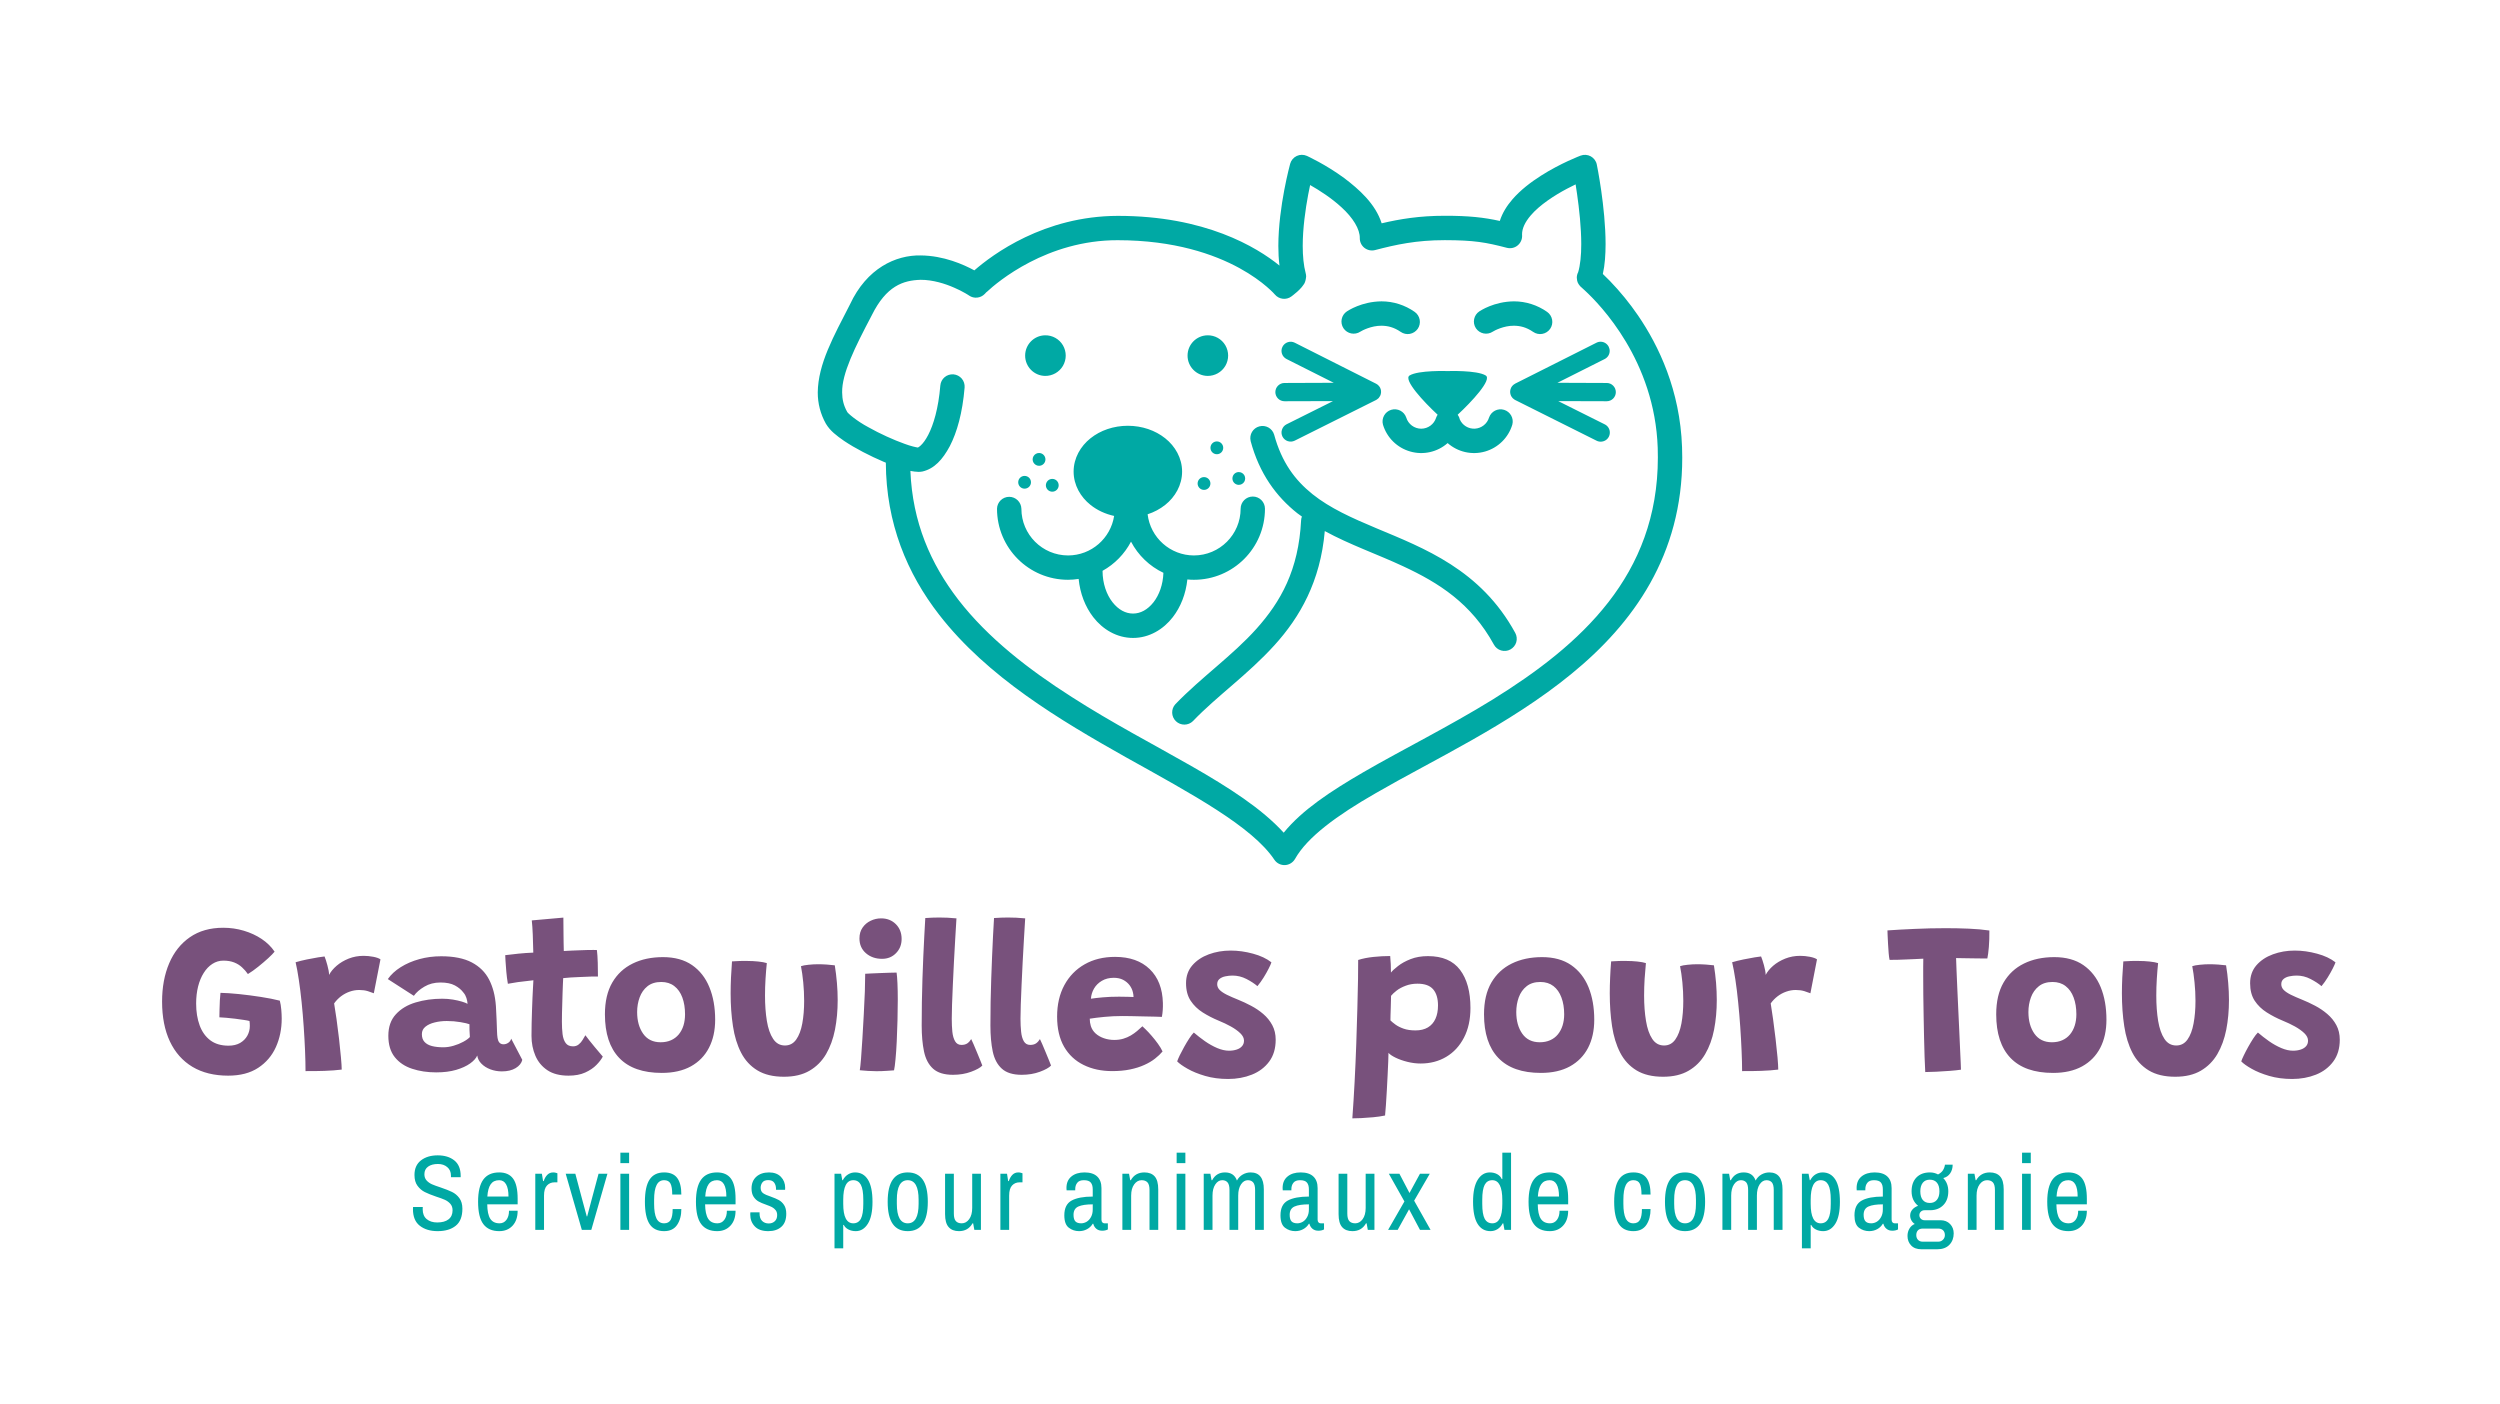 <svg viewBox="0 0 52.705 29.601" xmlns:xlink="http://www.w3.org/1999/xlink" version="1.1" xmlns="http://www.w3.org/2000/svg"><g transform="matrix(1,0,0,1,3.264,19.343)"><g><path fill-rule="nonzero" fill="#78517c" d="M 1.546 3.334 Q 1.105 3.334 0.793 3.148 Q 0.482 2.961 0.317 2.611 Q 0.153 2.261 0.153 1.773 Q 0.153 1.316 0.303 0.965 Q 0.452 0.614 0.74 0.415 Q 1.028 0.216 1.442 0.216 Q 1.667 0.216 1.875 0.278 Q 2.084 0.34 2.252 0.452 Q 2.421 0.565 2.525 0.72 Q 2.486 0.769 2.391 0.857 Q 2.295 0.945 2.18 1.037 Q 2.066 1.129 1.962 1.192 Q 1.91 1.116 1.839 1.051 Q 1.769 0.985 1.672 0.947 Q 1.575 0.909 1.445 0.909 Q 1.319 0.909 1.213 0.978 Q 1.107 1.046 1.031 1.168 Q 0.954 1.289 0.912 1.455 Q 0.871 1.62 0.871 1.813 Q 0.871 2.072 0.945 2.274 Q 1.019 2.475 1.17 2.589 Q 1.321 2.702 1.553 2.702 Q 1.697 2.702 1.797 2.645 Q 1.897 2.587 1.95 2.492 Q 2.003 2.396 2.003 2.286 Q 2.003 2.254 2.001 2.23 Q 2 2.205 1.996 2.182 Q 1.958 2.171 1.877 2.159 Q 1.796 2.146 1.698 2.134 Q 1.6 2.122 1.51 2.114 Q 1.42 2.106 1.361 2.104 Q 1.361 2.041 1.364 1.943 Q 1.366 1.845 1.371 1.747 Q 1.377 1.649 1.384 1.588 Q 1.544 1.591 1.773 1.614 Q 2.003 1.638 2.235 1.674 Q 2.468 1.71 2.635 1.753 Q 2.657 1.836 2.666 1.941 Q 2.675 2.045 2.675 2.131 Q 2.675 2.457 2.553 2.73 Q 2.43 3.004 2.179 3.169 Q 1.928 3.334 1.546 3.334 M 3.674 1.21 Q 3.726 1.109 3.833 1.017 Q 3.94 0.925 4.087 0.866 Q 4.235 0.808 4.401 0.808 Q 4.502 0.808 4.606 0.828 Q 4.709 0.848 4.757 0.882 L 4.617 1.597 Q 4.568 1.577 4.489 1.552 Q 4.41 1.528 4.309 1.528 Q 4.205 1.528 4.107 1.563 Q 4.01 1.597 3.926 1.66 Q 3.843 1.723 3.78 1.811 Q 3.803 1.942 3.831 2.144 Q 3.859 2.347 3.884 2.56 Q 3.908 2.774 3.924 2.95 Q 3.94 3.125 3.94 3.206 Q 3.782 3.226 3.575 3.233 Q 3.368 3.24 3.177 3.238 Q 3.177 3.049 3.167 2.808 Q 3.157 2.567 3.139 2.305 Q 3.121 2.043 3.095 1.788 Q 3.069 1.532 3.036 1.314 Q 3.004 1.096 2.968 0.943 Q 3.076 0.911 3.206 0.884 Q 3.337 0.857 3.443 0.84 Q 3.548 0.823 3.578 0.821 Q 3.605 0.884 3.638 1.007 Q 3.672 1.129 3.674 1.21 M 5.931 3.265 Q 5.654 3.265 5.425 3.189 Q 5.195 3.114 5.059 2.944 Q 4.923 2.774 4.923 2.493 Q 4.923 2.212 5.082 2.04 Q 5.24 1.867 5.5 1.79 Q 5.76 1.712 6.059 1.712 Q 6.176 1.712 6.284 1.73 Q 6.392 1.748 6.474 1.773 Q 6.557 1.798 6.593 1.82 Q 6.59 1.762 6.569 1.696 Q 6.548 1.631 6.509 1.586 Q 6.442 1.494 6.326 1.432 Q 6.21 1.37 6.021 1.37 Q 5.83 1.37 5.684 1.457 Q 5.537 1.543 5.461 1.651 L 4.912 1.298 Q 5.013 1.154 5.185 1.046 Q 5.357 0.938 5.577 0.877 Q 5.796 0.817 6.037 0.817 Q 6.435 0.817 6.683 0.947 Q 6.93 1.078 7.049 1.312 Q 7.106 1.424 7.142 1.559 Q 7.178 1.694 7.191 1.87 Q 7.2 2.02 7.205 2.151 Q 7.209 2.281 7.214 2.398 Q 7.218 2.569 7.252 2.621 Q 7.286 2.673 7.349 2.673 Q 7.407 2.673 7.453 2.64 Q 7.499 2.608 7.513 2.554 L 7.747 3.001 Q 7.722 3.105 7.607 3.175 Q 7.493 3.244 7.317 3.244 Q 7.189 3.244 7.074 3.201 Q 6.959 3.157 6.885 3.081 Q 6.811 3.006 6.797 2.909 Q 6.761 2.995 6.647 3.077 Q 6.532 3.159 6.352 3.212 Q 6.172 3.265 5.931 3.265 M 6.082 2.736 Q 6.188 2.736 6.299 2.703 Q 6.41 2.671 6.501 2.621 Q 6.593 2.572 6.642 2.52 Q 6.638 2.45 6.634 2.376 Q 6.631 2.302 6.633 2.25 Q 6.584 2.23 6.445 2.206 Q 6.307 2.182 6.156 2.182 Q 6.019 2.182 5.9 2.212 Q 5.78 2.241 5.705 2.302 Q 5.63 2.362 5.63 2.459 Q 5.63 2.563 5.686 2.623 Q 5.742 2.684 5.843 2.71 Q 5.945 2.736 6.082 2.736 M 9.444 2.932 Q 9.401 3.015 9.31 3.108 Q 9.219 3.202 9.073 3.268 Q 8.928 3.334 8.721 3.334 Q 8.449 3.334 8.277 3.22 Q 8.105 3.105 8.023 2.914 Q 7.941 2.722 7.941 2.495 Q 7.941 2.371 7.944 2.231 Q 7.947 2.09 7.952 1.952 Q 7.956 1.813 7.962 1.689 Q 7.968 1.564 7.973 1.469 Q 7.979 1.375 7.981 1.323 Q 7.803 1.341 7.653 1.362 Q 7.502 1.384 7.443 1.397 Q 7.421 1.271 7.41 1.141 Q 7.398 1.01 7.393 0.913 Q 7.387 0.817 7.387 0.794 Q 7.518 0.776 7.666 0.762 Q 7.815 0.747 7.979 0.74 Q 7.977 0.686 7.974 0.571 Q 7.972 0.457 7.968 0.364 Q 7.965 0.281 7.959 0.197 Q 7.952 0.112 7.947 0.061 L 8.613 0.002 Q 8.613 0.029 8.614 0.128 Q 8.616 0.227 8.616 0.367 Q 8.616 0.436 8.618 0.528 Q 8.62 0.619 8.622 0.706 Q 8.697 0.702 8.796 0.697 Q 8.895 0.693 8.953 0.691 Q 9.048 0.686 9.124 0.685 Q 9.201 0.684 9.251 0.684 Q 9.302 0.684 9.32 0.686 Q 9.333 0.792 9.338 0.955 Q 9.342 1.118 9.342 1.244 Q 9.32 1.242 9.196 1.245 Q 9.072 1.249 8.953 1.255 Q 8.87 1.258 8.769 1.264 Q 8.667 1.271 8.609 1.278 Q 8.607 1.325 8.603 1.407 Q 8.6 1.489 8.596 1.592 Q 8.593 1.694 8.59 1.803 Q 8.586 1.912 8.584 2.014 Q 8.582 2.115 8.582 2.194 Q 8.582 2.342 8.596 2.46 Q 8.611 2.578 8.662 2.647 Q 8.712 2.716 8.818 2.716 Q 8.888 2.716 8.937 2.675 Q 8.987 2.635 9.019 2.58 Q 9.052 2.524 9.077 2.482 Q 9.106 2.522 9.159 2.589 Q 9.212 2.655 9.271 2.727 Q 9.331 2.799 9.379 2.855 Q 9.428 2.911 9.444 2.932 M 10.688 3.276 Q 10.092 3.276 9.79 2.96 Q 9.489 2.644 9.489 2.041 Q 9.489 1.638 9.644 1.371 Q 9.799 1.105 10.075 0.97 Q 10.35 0.835 10.713 0.835 Q 11.082 0.835 11.326 1.003 Q 11.57 1.172 11.691 1.469 Q 11.813 1.766 11.813 2.155 Q 11.813 2.495 11.682 2.747 Q 11.552 2.999 11.301 3.138 Q 11.05 3.276 10.688 3.276 M 10.663 2.63 Q 10.787 2.63 10.883 2.587 Q 10.978 2.545 11.045 2.465 Q 11.111 2.385 11.145 2.277 Q 11.178 2.169 11.178 2.041 Q 11.178 1.84 11.121 1.686 Q 11.064 1.532 10.952 1.446 Q 10.841 1.359 10.677 1.359 Q 10.499 1.359 10.386 1.449 Q 10.274 1.539 10.221 1.684 Q 10.168 1.829 10.168 1.993 Q 10.168 2.27 10.295 2.45 Q 10.422 2.63 10.663 2.63 M 13.622 1.026 Q 13.678 1.006 13.783 0.996 Q 13.887 0.985 13.986 0.985 Q 14.07 0.985 14.171 0.992 Q 14.272 0.999 14.335 1.008 Q 14.364 1.19 14.38 1.376 Q 14.396 1.561 14.396 1.741 Q 14.396 2.072 14.339 2.365 Q 14.281 2.657 14.151 2.88 Q 14.02 3.103 13.802 3.23 Q 13.584 3.357 13.264 3.357 Q 12.924 3.357 12.704 3.223 Q 12.483 3.089 12.36 2.85 Q 12.236 2.61 12.188 2.289 Q 12.139 1.969 12.139 1.597 Q 12.139 1.433 12.147 1.263 Q 12.155 1.093 12.168 0.925 Q 12.227 0.92 12.323 0.917 Q 12.418 0.913 12.497 0.916 Q 12.609 0.916 12.723 0.928 Q 12.837 0.94 12.902 0.961 Q 12.886 1.114 12.875 1.29 Q 12.864 1.467 12.864 1.645 Q 12.864 1.942 12.903 2.18 Q 12.942 2.419 13.035 2.558 Q 13.127 2.698 13.284 2.698 Q 13.433 2.698 13.522 2.572 Q 13.611 2.446 13.65 2.233 Q 13.689 2.02 13.689 1.757 Q 13.689 1.559 13.67 1.367 Q 13.651 1.174 13.622 1.026 M 15.584 3.222 Q 15.546 3.224 15.439 3.232 Q 15.332 3.24 15.213 3.24 Q 15.125 3.24 15.036 3.234 Q 14.947 3.229 14.862 3.22 Q 14.873 3.161 14.888 2.98 Q 14.902 2.799 14.917 2.554 Q 14.931 2.308 14.946 2.046 Q 14.961 1.784 14.969 1.555 Q 14.976 1.325 14.976 1.186 Q 15.021 1.183 15.109 1.179 Q 15.197 1.174 15.298 1.171 Q 15.399 1.168 15.492 1.164 Q 15.584 1.161 15.638 1.161 Q 15.649 1.231 15.656 1.386 Q 15.663 1.541 15.663 1.732 Q 15.663 1.937 15.657 2.167 Q 15.651 2.396 15.641 2.611 Q 15.631 2.826 15.615 2.989 Q 15.6 3.152 15.584 3.222 M 15.332 0.871 Q 15.129 0.871 14.992 0.753 Q 14.855 0.634 14.855 0.441 Q 14.855 0.308 14.92 0.214 Q 14.985 0.119 15.09 0.069 Q 15.195 0.018 15.312 0.018 Q 15.498 0.018 15.621 0.139 Q 15.744 0.261 15.744 0.452 Q 15.744 0.63 15.627 0.75 Q 15.51 0.871 15.332 0.871 M 17.445 3.121 Q 17.382 3.188 17.209 3.252 Q 17.037 3.316 16.826 3.316 Q 16.551 3.316 16.408 3.188 Q 16.266 3.06 16.216 2.825 Q 16.167 2.59 16.167 2.277 Q 16.167 2.032 16.171 1.784 Q 16.176 1.537 16.183 1.294 Q 16.191 1.051 16.201 0.822 Q 16.212 0.594 16.222 0.388 Q 16.232 0.182 16.243 0.011 Q 16.403 -8.881784197001252e-16 16.538 -8.881784197001252e-16 Q 16.626 -8.881784197001252e-16 16.711 0.004 Q 16.797 0.009 16.9 0.018 Q 16.889 0.214 16.874 0.451 Q 16.86 0.688 16.847 0.936 Q 16.835 1.183 16.824 1.415 Q 16.812 1.647 16.807 1.835 Q 16.801 2.023 16.801 2.135 Q 16.801 2.281 16.813 2.406 Q 16.826 2.531 16.871 2.609 Q 16.916 2.686 17.006 2.686 Q 17.082 2.686 17.131 2.652 Q 17.179 2.617 17.211 2.563 Q 17.226 2.59 17.26 2.67 Q 17.294 2.749 17.334 2.846 Q 17.375 2.943 17.406 3.021 Q 17.438 3.098 17.445 3.121 M 18.894 3.121 Q 18.831 3.188 18.659 3.252 Q 18.486 3.316 18.275 3.316 Q 18 3.316 17.858 3.188 Q 17.715 3.06 17.665 2.825 Q 17.616 2.59 17.616 2.277 Q 17.616 2.032 17.62 1.784 Q 17.625 1.537 17.633 1.294 Q 17.64 1.051 17.651 0.822 Q 17.661 0.594 17.671 0.388 Q 17.681 0.182 17.692 0.011 Q 17.852 -8.881784197001252e-16 17.987 -8.881784197001252e-16 Q 18.075 -8.881784197001252e-16 18.16 0.004 Q 18.246 0.009 18.349 0.018 Q 18.338 0.214 18.323 0.451 Q 18.309 0.688 18.296 0.936 Q 18.284 1.183 18.273 1.415 Q 18.261 1.647 18.256 1.835 Q 18.25 2.023 18.25 2.135 Q 18.25 2.281 18.263 2.406 Q 18.275 2.531 18.32 2.609 Q 18.365 2.686 18.455 2.686 Q 18.531 2.686 18.58 2.652 Q 18.628 2.617 18.66 2.563 Q 18.675 2.59 18.709 2.67 Q 18.743 2.749 18.783 2.846 Q 18.824 2.943 18.855 3.021 Q 18.887 3.098 18.894 3.121 M 21.245 2.824 Q 21.182 2.9 21.087 2.974 Q 20.993 3.049 20.861 3.108 Q 20.73 3.168 20.561 3.203 Q 20.392 3.238 20.183 3.238 Q 19.843 3.238 19.58 3.108 Q 19.317 2.979 19.169 2.724 Q 19.022 2.468 19.022 2.088 Q 19.022 1.708 19.175 1.425 Q 19.328 1.143 19.602 0.987 Q 19.877 0.83 20.244 0.83 Q 20.707 0.83 20.974 1.088 Q 21.24 1.345 21.252 1.8 Q 21.254 1.883 21.249 1.951 Q 21.245 2.018 21.231 2.095 Q 21.198 2.092 21.087 2.09 Q 20.977 2.088 20.839 2.085 Q 20.7 2.081 20.578 2.079 Q 20.455 2.077 20.397 2.077 Q 20.201 2.077 20.018 2.095 Q 19.834 2.113 19.71 2.133 Q 19.71 2.173 19.716 2.213 Q 19.722 2.252 19.733 2.288 Q 19.762 2.38 19.835 2.446 Q 19.908 2.511 20.011 2.546 Q 20.113 2.581 20.228 2.581 Q 20.331 2.581 20.418 2.555 Q 20.505 2.529 20.577 2.486 Q 20.649 2.443 20.708 2.393 Q 20.768 2.342 20.82 2.293 Q 20.833 2.304 20.889 2.359 Q 20.946 2.414 21.015 2.494 Q 21.085 2.574 21.148 2.662 Q 21.211 2.749 21.245 2.824 M 19.735 1.712 Q 19.836 1.696 19.985 1.683 Q 20.133 1.669 20.329 1.669 Q 20.435 1.669 20.517 1.672 Q 20.599 1.674 20.633 1.676 Q 20.633 1.629 20.619 1.573 Q 20.601 1.496 20.549 1.426 Q 20.496 1.357 20.414 1.314 Q 20.331 1.271 20.217 1.271 Q 20.073 1.271 19.966 1.334 Q 19.859 1.397 19.8 1.498 Q 19.742 1.6 19.735 1.712 M 22.627 3.404 Q 22.363 3.404 22.144 3.34 Q 21.925 3.276 21.773 3.189 Q 21.621 3.103 21.553 3.033 Q 21.567 2.99 21.606 2.908 Q 21.646 2.826 21.7 2.729 Q 21.754 2.632 21.808 2.549 Q 21.862 2.466 21.904 2.425 Q 22.012 2.518 22.138 2.607 Q 22.264 2.695 22.397 2.752 Q 22.53 2.808 22.645 2.808 Q 22.735 2.808 22.807 2.784 Q 22.879 2.761 22.92 2.713 Q 22.962 2.666 22.962 2.596 Q 22.962 2.515 22.884 2.44 Q 22.807 2.365 22.685 2.297 Q 22.564 2.23 22.431 2.176 Q 22.249 2.101 22.091 2.001 Q 21.934 1.901 21.837 1.754 Q 21.74 1.606 21.74 1.386 Q 21.74 1.161 21.873 1.008 Q 22.006 0.855 22.22 0.776 Q 22.435 0.697 22.681 0.697 Q 22.912 0.697 23.151 0.762 Q 23.389 0.826 23.54 0.945 Q 23.527 0.988 23.483 1.075 Q 23.439 1.163 23.377 1.263 Q 23.315 1.363 23.245 1.447 Q 23.153 1.368 23.014 1.296 Q 22.874 1.224 22.721 1.224 Q 22.645 1.224 22.569 1.24 Q 22.494 1.255 22.445 1.296 Q 22.397 1.336 22.397 1.406 Q 22.397 1.474 22.449 1.527 Q 22.501 1.579 22.601 1.629 Q 22.701 1.678 22.836 1.732 Q 22.971 1.786 23.11 1.86 Q 23.25 1.933 23.368 2.034 Q 23.486 2.135 23.558 2.269 Q 23.63 2.403 23.63 2.576 Q 23.63 2.853 23.493 3.037 Q 23.356 3.222 23.127 3.313 Q 22.899 3.404 22.627 3.404 M 25.246 4.234 Q 25.273 3.868 25.294 3.463 Q 25.315 3.058 25.329 2.659 Q 25.342 2.261 25.352 1.91 Q 25.363 1.559 25.366 1.295 Q 25.369 1.03 25.369 0.895 Q 25.509 0.85 25.691 0.831 Q 25.873 0.812 26.044 0.812 Q 26.051 0.884 26.056 0.982 Q 26.06 1.08 26.06 1.161 Q 26.103 1.105 26.209 1.023 Q 26.314 0.94 26.474 0.877 Q 26.634 0.814 26.841 0.814 Q 27.298 0.814 27.517 1.104 Q 27.736 1.393 27.736 1.908 Q 27.736 2.27 27.599 2.533 Q 27.462 2.797 27.226 2.937 Q 26.989 3.078 26.686 3.078 Q 26.548 3.078 26.408 3.043 Q 26.267 3.008 26.158 2.955 Q 26.049 2.902 26.008 2.853 Q 26.008 2.907 26.003 3.033 Q 25.997 3.159 25.99 3.32 Q 25.984 3.481 25.973 3.647 Q 25.963 3.814 25.954 3.954 Q 25.945 4.095 25.936 4.174 Q 25.817 4.199 25.683 4.211 Q 25.549 4.223 25.432 4.229 Q 25.315 4.234 25.246 4.234 M 26.578 2.38 Q 26.733 2.38 26.839 2.317 Q 26.944 2.254 26.998 2.136 Q 27.052 2.018 27.052 1.854 Q 27.052 1.633 26.95 1.514 Q 26.848 1.395 26.62 1.395 Q 26.483 1.395 26.371 1.438 Q 26.258 1.48 26.18 1.54 Q 26.103 1.6 26.062 1.651 Q 26.062 1.683 26.06 1.752 Q 26.058 1.82 26.056 1.902 Q 26.053 1.984 26.051 2.056 Q 26.049 2.128 26.049 2.169 Q 26.087 2.207 26.155 2.257 Q 26.222 2.306 26.326 2.343 Q 26.429 2.38 26.578 2.38 M 29.221 3.276 Q 28.625 3.276 28.324 2.96 Q 28.022 2.644 28.022 2.041 Q 28.022 1.638 28.177 1.371 Q 28.333 1.105 28.608 0.97 Q 28.884 0.835 29.246 0.835 Q 29.615 0.835 29.859 1.003 Q 30.103 1.172 30.225 1.469 Q 30.346 1.766 30.346 2.155 Q 30.346 2.495 30.216 2.747 Q 30.085 2.999 29.834 3.138 Q 29.584 3.276 29.221 3.276 M 29.197 2.63 Q 29.32 2.63 29.416 2.587 Q 29.512 2.545 29.578 2.465 Q 29.644 2.385 29.678 2.277 Q 29.712 2.169 29.712 2.041 Q 29.712 1.84 29.654 1.686 Q 29.597 1.532 29.486 1.446 Q 29.374 1.359 29.21 1.359 Q 29.032 1.359 28.92 1.449 Q 28.807 1.539 28.754 1.684 Q 28.702 1.829 28.702 1.993 Q 28.702 2.27 28.829 2.45 Q 28.956 2.63 29.197 2.63 M 32.155 1.026 Q 32.212 1.006 32.316 0.996 Q 32.421 0.985 32.52 0.985 Q 32.603 0.985 32.704 0.992 Q 32.806 0.999 32.869 1.008 Q 32.898 1.19 32.914 1.376 Q 32.929 1.561 32.929 1.741 Q 32.929 2.072 32.872 2.365 Q 32.815 2.657 32.684 2.88 Q 32.554 3.103 32.335 3.23 Q 32.117 3.357 31.798 3.357 Q 31.458 3.357 31.237 3.223 Q 31.017 3.089 30.893 2.85 Q 30.769 2.61 30.721 2.289 Q 30.673 1.969 30.673 1.597 Q 30.673 1.433 30.681 1.263 Q 30.688 1.093 30.702 0.925 Q 30.76 0.92 30.856 0.917 Q 30.952 0.913 31.03 0.916 Q 31.143 0.916 31.257 0.928 Q 31.37 0.94 31.435 0.961 Q 31.42 1.114 31.408 1.29 Q 31.397 1.467 31.397 1.645 Q 31.397 1.942 31.437 2.18 Q 31.476 2.419 31.568 2.558 Q 31.66 2.698 31.818 2.698 Q 31.966 2.698 32.055 2.572 Q 32.144 2.446 32.184 2.233 Q 32.223 2.02 32.223 1.757 Q 32.223 1.559 32.204 1.367 Q 32.185 1.174 32.155 1.026 M 33.96 1.21 Q 34.012 1.109 34.118 1.017 Q 34.225 0.925 34.373 0.866 Q 34.52 0.808 34.687 0.808 Q 34.788 0.808 34.891 0.828 Q 34.995 0.848 35.042 0.882 L 34.903 1.597 Q 34.853 1.577 34.774 1.552 Q 34.696 1.528 34.594 1.528 Q 34.491 1.528 34.393 1.563 Q 34.295 1.597 34.212 1.66 Q 34.129 1.723 34.066 1.811 Q 34.088 1.942 34.116 2.144 Q 34.144 2.347 34.169 2.56 Q 34.194 2.774 34.21 2.95 Q 34.225 3.125 34.225 3.206 Q 34.068 3.226 33.861 3.233 Q 33.654 3.24 33.463 3.238 Q 33.463 3.049 33.452 2.808 Q 33.442 2.567 33.424 2.305 Q 33.406 2.043 33.38 1.788 Q 33.355 1.532 33.322 1.314 Q 33.289 1.096 33.253 0.943 Q 33.361 0.911 33.492 0.884 Q 33.622 0.857 33.728 0.84 Q 33.834 0.823 33.863 0.821 Q 33.89 0.884 33.924 1.007 Q 33.958 1.129 33.96 1.21 M 36.572 0.893 Q 36.561 0.844 36.553 0.753 Q 36.545 0.661 36.54 0.561 Q 36.534 0.461 36.531 0.381 Q 36.527 0.301 36.527 0.272 Q 36.779 0.254 37.102 0.24 Q 37.425 0.225 37.756 0.225 Q 38.005 0.225 38.243 0.235 Q 38.48 0.245 38.676 0.274 Q 38.678 0.461 38.665 0.622 Q 38.651 0.783 38.633 0.864 Q 38.59 0.864 38.509 0.863 Q 38.428 0.862 38.331 0.861 Q 38.233 0.859 38.138 0.858 Q 38.044 0.857 37.974 0.855 Q 37.976 0.938 37.983 1.101 Q 37.99 1.264 37.999 1.474 Q 38.008 1.683 38.019 1.912 Q 38.03 2.142 38.04 2.362 Q 38.05 2.583 38.058 2.766 Q 38.066 2.95 38.072 3.068 Q 38.077 3.186 38.077 3.208 Q 37.987 3.222 37.843 3.233 Q 37.699 3.244 37.557 3.251 Q 37.414 3.258 37.324 3.258 Q 37.317 3.125 37.31 2.937 Q 37.303 2.749 37.299 2.53 Q 37.294 2.311 37.29 2.08 Q 37.285 1.849 37.283 1.629 Q 37.281 1.408 37.281 1.224 Q 37.281 1.12 37.281 1.03 Q 37.281 0.94 37.283 0.868 Q 37.207 0.873 37.117 0.876 Q 37.027 0.88 36.932 0.884 Q 36.838 0.889 36.745 0.891 Q 36.653 0.893 36.572 0.893 M 40.019 3.276 Q 39.423 3.276 39.121 2.96 Q 38.82 2.644 38.82 2.041 Q 38.82 1.638 38.975 1.371 Q 39.13 1.105 39.406 0.97 Q 39.682 0.835 40.044 0.835 Q 40.413 0.835 40.657 1.003 Q 40.901 1.172 41.023 1.469 Q 41.144 1.766 41.144 2.155 Q 41.144 2.495 41.014 2.747 Q 40.883 2.999 40.632 3.138 Q 40.381 3.276 40.019 3.276 M 39.994 2.63 Q 40.118 2.63 40.214 2.587 Q 40.309 2.545 40.376 2.465 Q 40.442 2.385 40.476 2.277 Q 40.51 2.169 40.51 2.041 Q 40.51 1.84 40.452 1.686 Q 40.395 1.532 40.283 1.446 Q 40.172 1.359 40.008 1.359 Q 39.83 1.359 39.718 1.449 Q 39.605 1.539 39.552 1.684 Q 39.499 1.829 39.499 1.993 Q 39.499 2.27 39.626 2.45 Q 39.754 2.63 39.994 2.63 M 42.953 1.026 Q 43.009 1.006 43.114 0.996 Q 43.219 0.985 43.318 0.985 Q 43.401 0.985 43.502 0.992 Q 43.603 0.999 43.666 1.008 Q 43.696 1.19 43.711 1.376 Q 43.727 1.561 43.727 1.741 Q 43.727 2.072 43.67 2.365 Q 43.612 2.657 43.482 2.88 Q 43.351 3.103 43.133 3.23 Q 42.915 3.357 42.595 3.357 Q 42.256 3.357 42.035 3.223 Q 41.815 3.089 41.691 2.85 Q 41.567 2.61 41.519 2.289 Q 41.47 1.969 41.47 1.597 Q 41.47 1.433 41.478 1.263 Q 41.486 1.093 41.5 0.925 Q 41.558 0.92 41.654 0.917 Q 41.749 0.913 41.828 0.916 Q 41.941 0.916 42.054 0.928 Q 42.168 0.94 42.233 0.961 Q 42.217 1.114 42.206 1.29 Q 42.195 1.467 42.195 1.645 Q 42.195 1.942 42.234 2.18 Q 42.274 2.419 42.366 2.558 Q 42.458 2.698 42.616 2.698 Q 42.764 2.698 42.853 2.572 Q 42.942 2.446 42.981 2.233 Q 43.021 2.02 43.021 1.757 Q 43.021 1.559 43.001 1.367 Q 42.982 1.174 42.953 1.026 M 45.059 3.404 Q 44.796 3.404 44.576 3.34 Q 44.357 3.276 44.205 3.189 Q 44.053 3.103 43.986 3.033 Q 43.999 2.99 44.039 2.908 Q 44.078 2.826 44.132 2.729 Q 44.186 2.632 44.24 2.549 Q 44.294 2.466 44.337 2.425 Q 44.445 2.518 44.571 2.607 Q 44.697 2.695 44.83 2.752 Q 44.962 2.808 45.077 2.808 Q 45.167 2.808 45.239 2.784 Q 45.311 2.761 45.353 2.713 Q 45.394 2.666 45.394 2.596 Q 45.394 2.515 45.317 2.44 Q 45.239 2.365 45.118 2.297 Q 44.996 2.23 44.863 2.176 Q 44.681 2.101 44.524 2.001 Q 44.366 1.901 44.269 1.754 Q 44.173 1.606 44.173 1.386 Q 44.173 1.161 44.305 1.008 Q 44.438 0.855 44.653 0.776 Q 44.868 0.697 45.113 0.697 Q 45.345 0.697 45.583 0.762 Q 45.822 0.826 45.973 0.945 Q 45.959 0.988 45.915 1.075 Q 45.871 1.163 45.809 1.263 Q 45.748 1.363 45.678 1.447 Q 45.586 1.368 45.446 1.296 Q 45.307 1.224 45.154 1.224 Q 45.077 1.224 45.002 1.24 Q 44.926 1.255 44.878 1.296 Q 44.83 1.336 44.83 1.406 Q 44.83 1.474 44.881 1.527 Q 44.933 1.579 45.033 1.629 Q 45.133 1.678 45.268 1.732 Q 45.403 1.786 45.543 1.86 Q 45.682 1.933 45.8 2.034 Q 45.919 2.135 45.991 2.269 Q 46.063 2.403 46.063 2.576 Q 46.063 2.853 45.925 3.037 Q 45.788 3.222 45.56 3.313 Q 45.331 3.404 45.059 3.404"></path></g><g><path fill-rule="nonzero" fill="#00a9a4" d="M 5.587 6.499 Q 5.442 6.387 5.442 6.148 L 5.444 6.103 L 5.649 6.103 L 5.647 6.15 Q 5.647 6.288 5.731 6.358 Q 5.816 6.429 5.953 6.429 Q 6.108 6.429 6.192 6.363 Q 6.277 6.297 6.277 6.173 Q 6.277 6.09 6.231 6.037 Q 6.185 5.984 6.116 5.952 Q 6.047 5.921 5.928 5.883 Q 5.782 5.833 5.692 5.788 Q 5.602 5.743 5.538 5.656 Q 5.474 5.57 5.474 5.428 Q 5.474 5.226 5.611 5.12 Q 5.748 5.014 5.964 5.014 Q 6.18 5.014 6.314 5.121 Q 6.448 5.228 6.448 5.448 L 6.448 5.475 L 6.243 5.475 L 6.243 5.442 Q 6.243 5.327 6.165 5.262 Q 6.088 5.196 5.969 5.196 Q 5.84 5.196 5.762 5.251 Q 5.683 5.307 5.683 5.412 Q 5.683 5.491 5.728 5.542 Q 5.773 5.592 5.84 5.623 Q 5.908 5.653 6.025 5.691 Q 6.173 5.741 6.264 5.785 Q 6.356 5.829 6.42 5.915 Q 6.484 6.002 6.484 6.139 Q 6.484 6.387 6.343 6.499 Q 6.203 6.612 5.962 6.612 Q 5.732 6.612 5.587 6.499 M 6.926 6.464 Q 6.815 6.317 6.815 5.993 Q 6.815 5.676 6.925 5.525 Q 7.035 5.374 7.26 5.374 Q 7.458 5.374 7.554 5.506 Q 7.649 5.637 7.649 5.93 L 7.649 6.047 L 7.008 6.047 Q 7.01 6.254 7.072 6.351 Q 7.134 6.447 7.267 6.447 Q 7.357 6.447 7.412 6.375 Q 7.467 6.303 7.467 6.182 L 7.649 6.182 Q 7.649 6.38 7.543 6.496 Q 7.436 6.612 7.262 6.612 Q 7.037 6.612 6.926 6.464 M 7.456 5.883 Q 7.456 5.714 7.406 5.626 Q 7.357 5.538 7.26 5.538 Q 7.141 5.538 7.081 5.623 Q 7.022 5.707 7.01 5.883 L 7.456 5.883 M 8.021 5.401 L 8.16 5.401 L 8.185 5.556 L 8.199 5.556 Q 8.223 5.478 8.273 5.426 Q 8.322 5.374 8.399 5.374 Q 8.43 5.374 8.455 5.382 Q 8.48 5.39 8.487 5.392 L 8.487 5.583 L 8.426 5.583 Q 8.329 5.583 8.267 5.65 Q 8.205 5.716 8.205 5.862 L 8.205 6.585 L 8.021 6.585 L 8.021 5.401 M 8.662 5.401 L 8.865 5.401 L 9.025 6.002 L 9.106 6.301 L 9.115 6.301 L 9.196 5.995 L 9.355 5.401 L 9.542 5.401 L 9.202 6.585 L 9.002 6.585 L 8.662 5.401 M 9.815 4.958 L 9.999 4.958 L 9.999 5.178 L 9.815 5.178 L 9.815 4.958 M 9.815 5.401 L 9.999 5.401 L 9.999 6.585 L 9.815 6.585 L 9.815 5.401 M 10.43 6.462 Q 10.332 6.312 10.332 5.993 Q 10.332 5.673 10.431 5.524 Q 10.53 5.374 10.737 5.374 Q 10.926 5.374 11.013 5.491 Q 11.1 5.608 11.1 5.84 L 10.908 5.84 Q 10.908 5.68 10.871 5.609 Q 10.834 5.538 10.737 5.538 Q 10.629 5.538 10.578 5.641 Q 10.526 5.743 10.526 5.95 L 10.526 6.036 Q 10.526 6.243 10.576 6.345 Q 10.627 6.447 10.737 6.447 Q 10.834 6.447 10.876 6.373 Q 10.917 6.299 10.917 6.146 L 11.1 6.146 Q 11.1 6.348 11.011 6.48 Q 10.922 6.612 10.737 6.612 Q 10.528 6.612 10.43 6.462 M 11.519 6.464 Q 11.408 6.317 11.408 5.993 Q 11.408 5.676 11.518 5.525 Q 11.628 5.374 11.853 5.374 Q 12.051 5.374 12.147 5.506 Q 12.243 5.637 12.243 5.93 L 12.243 6.047 L 11.601 6.047 Q 11.604 6.254 11.666 6.351 Q 11.727 6.447 11.86 6.447 Q 11.95 6.447 12.005 6.375 Q 12.06 6.303 12.06 6.182 L 12.243 6.182 Q 12.243 6.38 12.136 6.496 Q 12.029 6.612 11.856 6.612 Q 11.631 6.612 11.519 6.464 M 12.049 5.883 Q 12.049 5.714 12 5.626 Q 11.95 5.538 11.853 5.538 Q 11.734 5.538 11.675 5.623 Q 11.615 5.707 11.604 5.883 L 12.049 5.883 M 12.648 6.511 Q 12.553 6.411 12.553 6.265 Q 12.553 6.238 12.554 6.228 Q 12.556 6.218 12.556 6.216 L 12.749 6.216 L 12.749 6.238 Q 12.749 6.344 12.803 6.397 Q 12.857 6.45 12.943 6.45 Q 13.019 6.45 13.07 6.403 Q 13.12 6.357 13.12 6.274 Q 13.12 6.211 13.089 6.171 Q 13.057 6.13 13.012 6.106 Q 12.967 6.083 12.886 6.054 Q 12.787 6.02 12.727 5.986 Q 12.666 5.952 12.623 5.886 Q 12.58 5.82 12.58 5.712 Q 12.58 5.556 12.68 5.465 Q 12.781 5.374 12.949 5.374 Q 13.109 5.374 13.199 5.467 Q 13.289 5.561 13.289 5.698 L 13.287 5.741 L 13.096 5.741 L 13.096 5.721 Q 13.096 5.642 13.057 5.589 Q 13.019 5.536 12.931 5.536 Q 12.844 5.536 12.808 5.586 Q 12.772 5.635 12.772 5.698 Q 12.772 5.775 12.824 5.812 Q 12.877 5.849 12.988 5.885 Q 13.089 5.921 13.154 5.956 Q 13.219 5.991 13.265 6.06 Q 13.312 6.13 13.312 6.247 Q 13.312 6.429 13.209 6.52 Q 13.107 6.612 12.934 6.612 Q 12.742 6.612 12.648 6.511 M 14.329 5.401 L 14.468 5.401 L 14.493 5.538 L 14.504 5.538 Q 14.547 5.457 14.615 5.416 Q 14.682 5.374 14.763 5.374 Q 14.939 5.374 15.034 5.527 Q 15.13 5.68 15.13 5.995 Q 15.13 6.301 15.032 6.456 Q 14.934 6.612 14.777 6.612 Q 14.691 6.612 14.623 6.577 Q 14.554 6.542 14.525 6.481 L 14.513 6.481 L 14.513 6.974 L 14.329 6.974 L 14.329 5.401 M 14.885 6.351 Q 14.936 6.254 14.936 6.036 L 14.936 5.95 Q 14.936 5.732 14.885 5.635 Q 14.833 5.538 14.725 5.538 Q 14.513 5.538 14.513 5.95 L 14.513 6.036 Q 14.513 6.447 14.725 6.447 Q 14.833 6.447 14.885 6.351 M 15.557 6.46 Q 15.45 6.308 15.45 5.993 Q 15.45 5.678 15.557 5.526 Q 15.663 5.374 15.873 5.374 Q 16.082 5.374 16.189 5.526 Q 16.296 5.678 16.296 5.993 Q 16.296 6.308 16.189 6.46 Q 16.082 6.612 15.873 6.612 Q 15.663 6.612 15.557 6.46 M 16.102 6.036 L 16.102 5.95 Q 16.102 5.538 15.873 5.538 Q 15.643 5.538 15.643 5.95 L 15.643 6.036 Q 15.643 6.447 15.873 6.447 Q 16.102 6.447 16.102 6.036 M 16.736 6.527 Q 16.66 6.443 16.66 6.254 L 16.66 5.401 L 16.845 5.401 L 16.845 6.24 Q 16.845 6.355 16.888 6.401 Q 16.93 6.447 17.011 6.447 Q 17.104 6.447 17.168 6.36 Q 17.232 6.272 17.232 6.123 L 17.232 5.401 L 17.416 5.401 L 17.416 6.585 L 17.277 6.585 L 17.252 6.447 L 17.239 6.447 Q 17.146 6.612 16.953 6.612 Q 16.811 6.612 16.736 6.527 M 17.826 5.401 L 17.966 5.401 L 17.99 5.556 L 18.004 5.556 Q 18.029 5.478 18.078 5.426 Q 18.128 5.374 18.204 5.374 Q 18.236 5.374 18.26 5.382 Q 18.285 5.39 18.292 5.392 L 18.292 5.583 L 18.231 5.583 Q 18.134 5.583 18.072 5.65 Q 18.011 5.716 18.011 5.862 L 18.011 6.585 L 17.826 6.585 L 17.826 5.401 M 19.269 6.54 Q 19.174 6.468 19.174 6.279 Q 19.174 6.051 19.328 5.967 Q 19.483 5.883 19.773 5.883 L 19.773 5.73 Q 19.773 5.637 19.732 5.588 Q 19.692 5.538 19.586 5.538 Q 19.489 5.538 19.447 5.592 Q 19.404 5.646 19.404 5.725 L 19.404 5.752 L 19.222 5.752 Q 19.219 5.739 19.219 5.703 Q 19.219 5.545 19.323 5.46 Q 19.426 5.374 19.6 5.374 Q 19.777 5.374 19.867 5.46 Q 19.957 5.545 19.957 5.705 L 19.957 6.369 Q 19.957 6.407 19.975 6.427 Q 19.993 6.447 20.02 6.447 L 20.092 6.447 L 20.092 6.576 Q 20.043 6.603 19.971 6.603 Q 19.899 6.603 19.85 6.563 Q 19.802 6.524 19.784 6.456 L 19.773 6.456 Q 19.728 6.531 19.652 6.571 Q 19.577 6.612 19.485 6.612 Q 19.363 6.612 19.269 6.54 M 19.645 6.414 Q 19.701 6.38 19.737 6.313 Q 19.773 6.247 19.773 6.155 L 19.773 6.047 Q 19.57 6.047 19.469 6.093 Q 19.368 6.139 19.368 6.267 Q 19.368 6.364 19.407 6.406 Q 19.447 6.447 19.528 6.447 Q 19.588 6.447 19.645 6.414 M 20.398 5.401 L 20.538 5.401 L 20.563 5.538 L 20.576 5.538 Q 20.668 5.374 20.862 5.374 Q 21.004 5.374 21.079 5.458 Q 21.154 5.543 21.154 5.732 L 21.154 6.585 L 20.97 6.585 L 20.97 5.745 Q 20.97 5.631 20.927 5.584 Q 20.884 5.538 20.803 5.538 Q 20.711 5.538 20.647 5.626 Q 20.583 5.714 20.583 5.862 L 20.583 6.585 L 20.398 6.585 L 20.398 5.401 M 21.542 4.958 L 21.726 4.958 L 21.726 5.178 L 21.542 5.178 L 21.542 4.958 M 21.542 5.401 L 21.726 5.401 L 21.726 6.585 L 21.542 6.585 L 21.542 5.401 M 22.113 5.401 L 22.253 5.401 L 22.278 5.538 L 22.291 5.538 Q 22.379 5.374 22.561 5.374 Q 22.752 5.374 22.813 5.545 Q 22.858 5.462 22.936 5.418 Q 23.013 5.374 23.101 5.374 Q 23.38 5.374 23.38 5.732 L 23.38 6.585 L 23.196 6.585 L 23.196 5.745 Q 23.196 5.631 23.155 5.584 Q 23.115 5.538 23.043 5.538 Q 22.957 5.538 22.899 5.626 Q 22.84 5.714 22.84 5.862 L 22.84 6.585 L 22.656 6.585 L 22.656 5.745 Q 22.656 5.631 22.615 5.584 Q 22.575 5.538 22.503 5.538 Q 22.417 5.538 22.358 5.626 Q 22.298 5.714 22.298 5.862 L 22.298 6.585 L 22.113 6.585 L 22.113 5.401 M 23.826 6.54 Q 23.731 6.468 23.731 6.279 Q 23.731 6.051 23.885 5.967 Q 24.04 5.883 24.33 5.883 L 24.33 5.73 Q 24.33 5.637 24.289 5.588 Q 24.249 5.538 24.143 5.538 Q 24.046 5.538 24.004 5.592 Q 23.961 5.646 23.961 5.725 L 23.961 5.752 L 23.779 5.752 Q 23.776 5.739 23.776 5.703 Q 23.776 5.545 23.88 5.46 Q 23.983 5.374 24.157 5.374 Q 24.334 5.374 24.424 5.46 Q 24.514 5.545 24.514 5.705 L 24.514 6.369 Q 24.514 6.407 24.532 6.427 Q 24.55 6.447 24.577 6.447 L 24.649 6.447 L 24.649 6.576 Q 24.6 6.603 24.528 6.603 Q 24.456 6.603 24.407 6.563 Q 24.359 6.524 24.341 6.456 L 24.33 6.456 Q 24.285 6.531 24.209 6.571 Q 24.134 6.612 24.042 6.612 Q 23.92 6.612 23.826 6.54 M 24.202 6.414 Q 24.258 6.38 24.294 6.313 Q 24.33 6.247 24.33 6.155 L 24.33 6.047 Q 24.127 6.047 24.026 6.093 Q 23.925 6.139 23.925 6.267 Q 23.925 6.364 23.964 6.406 Q 24.004 6.447 24.085 6.447 Q 24.145 6.447 24.202 6.414 M 25.031 6.527 Q 24.956 6.443 24.956 6.254 L 24.956 5.401 L 25.14 5.401 L 25.14 6.24 Q 25.14 6.355 25.183 6.401 Q 25.226 6.447 25.307 6.447 Q 25.399 6.447 25.463 6.36 Q 25.527 6.272 25.527 6.123 L 25.527 5.401 L 25.712 5.401 L 25.712 6.585 L 25.572 6.585 L 25.547 6.447 L 25.534 6.447 Q 25.442 6.612 25.248 6.612 Q 25.106 6.612 25.031 6.527 M 26.344 5.986 L 26.015 5.401 L 26.238 5.401 L 26.45 5.806 L 26.452 5.806 L 26.672 5.401 L 26.879 5.401 L 26.549 5.97 L 26.895 6.585 L 26.672 6.585 L 26.443 6.153 L 26.441 6.153 L 26.202 6.585 L 26 6.585 L 26.344 5.986 M 27.887 6.459 Q 27.791 6.306 27.791 5.991 Q 27.791 5.685 27.889 5.529 Q 27.987 5.374 28.144 5.374 Q 28.232 5.374 28.3 5.411 Q 28.367 5.448 28.396 5.514 L 28.408 5.514 L 28.408 4.958 L 28.592 4.958 L 28.592 6.585 L 28.453 6.585 L 28.428 6.447 L 28.417 6.447 Q 28.374 6.528 28.306 6.57 Q 28.239 6.612 28.158 6.612 Q 27.982 6.612 27.887 6.459 M 28.408 6.036 L 28.408 5.959 Q 28.408 5.538 28.196 5.538 Q 28.088 5.538 28.036 5.635 Q 27.985 5.732 27.985 5.95 L 27.985 6.036 Q 27.985 6.254 28.036 6.351 Q 28.088 6.447 28.196 6.447 Q 28.408 6.447 28.408 6.036 M 29.073 6.464 Q 28.961 6.317 28.961 5.993 Q 28.961 5.676 29.072 5.525 Q 29.182 5.374 29.407 5.374 Q 29.605 5.374 29.7 5.506 Q 29.796 5.637 29.796 5.93 L 29.796 6.047 L 29.155 6.047 Q 29.157 6.254 29.219 6.351 Q 29.281 6.447 29.414 6.447 Q 29.504 6.447 29.559 6.375 Q 29.614 6.303 29.614 6.182 L 29.796 6.182 Q 29.796 6.38 29.689 6.496 Q 29.582 6.612 29.409 6.612 Q 29.184 6.612 29.073 6.464 M 29.603 5.883 Q 29.603 5.714 29.553 5.626 Q 29.504 5.538 29.407 5.538 Q 29.288 5.538 29.228 5.623 Q 29.168 5.707 29.157 5.883 L 29.603 5.883 M 30.864 6.462 Q 30.766 6.312 30.766 5.993 Q 30.766 5.673 30.865 5.524 Q 30.964 5.374 31.171 5.374 Q 31.36 5.374 31.447 5.491 Q 31.533 5.608 31.533 5.84 L 31.342 5.84 Q 31.342 5.68 31.305 5.609 Q 31.268 5.538 31.171 5.538 Q 31.063 5.538 31.011 5.641 Q 30.96 5.743 30.96 5.95 L 30.96 6.036 Q 30.96 6.243 31.01 6.345 Q 31.061 6.447 31.171 6.447 Q 31.268 6.447 31.31 6.373 Q 31.351 6.299 31.351 6.146 L 31.533 6.146 Q 31.533 6.348 31.445 6.48 Q 31.356 6.612 31.171 6.612 Q 30.962 6.612 30.864 6.462 M 31.944 6.46 Q 31.837 6.308 31.837 5.993 Q 31.837 5.678 31.944 5.526 Q 32.051 5.374 32.26 5.374 Q 32.47 5.374 32.577 5.526 Q 32.683 5.678 32.683 5.993 Q 32.683 6.308 32.577 6.46 Q 32.47 6.612 32.26 6.612 Q 32.051 6.612 31.944 6.46 M 32.49 6.036 L 32.49 5.95 Q 32.49 5.538 32.26 5.538 Q 32.031 5.538 32.031 5.95 L 32.031 6.036 Q 32.031 6.447 32.26 6.447 Q 32.49 6.447 32.49 6.036 M 33.048 5.401 L 33.188 5.401 L 33.212 5.538 L 33.226 5.538 Q 33.314 5.374 33.496 5.374 Q 33.687 5.374 33.748 5.545 Q 33.793 5.462 33.87 5.418 Q 33.948 5.374 34.036 5.374 Q 34.315 5.374 34.315 5.732 L 34.315 6.585 L 34.13 6.585 L 34.13 5.745 Q 34.13 5.631 34.09 5.584 Q 34.049 5.538 33.977 5.538 Q 33.892 5.538 33.833 5.626 Q 33.775 5.714 33.775 5.862 L 33.775 6.585 L 33.59 6.585 L 33.59 5.745 Q 33.59 5.631 33.55 5.584 Q 33.509 5.538 33.437 5.538 Q 33.352 5.538 33.292 5.626 Q 33.233 5.714 33.233 5.862 L 33.233 6.585 L 33.048 6.585 L 33.048 5.401 M 34.724 5.401 L 34.864 5.401 L 34.889 5.538 L 34.9 5.538 Q 34.943 5.457 35.01 5.416 Q 35.078 5.374 35.159 5.374 Q 35.334 5.374 35.43 5.527 Q 35.525 5.68 35.525 5.995 Q 35.525 6.301 35.428 6.456 Q 35.33 6.612 35.172 6.612 Q 35.087 6.612 35.018 6.577 Q 34.949 6.542 34.92 6.481 L 34.909 6.481 L 34.909 6.974 L 34.724 6.974 L 34.724 5.401 M 35.28 6.351 Q 35.332 6.254 35.332 6.036 L 35.332 5.95 Q 35.332 5.732 35.28 5.635 Q 35.228 5.538 35.12 5.538 Q 34.909 5.538 34.909 5.95 L 34.909 6.036 Q 34.909 6.447 35.12 6.447 Q 35.228 6.447 35.28 6.351 M 35.926 6.54 Q 35.832 6.468 35.832 6.279 Q 35.832 6.051 35.986 5.967 Q 36.14 5.883 36.43 5.883 L 36.43 5.73 Q 36.43 5.637 36.39 5.588 Q 36.349 5.538 36.243 5.538 Q 36.147 5.538 36.104 5.592 Q 36.061 5.646 36.061 5.725 L 36.061 5.752 L 35.879 5.752 Q 35.877 5.739 35.877 5.703 Q 35.877 5.545 35.98 5.46 Q 36.084 5.374 36.257 5.374 Q 36.435 5.374 36.525 5.46 Q 36.615 5.545 36.615 5.705 L 36.615 6.369 Q 36.615 6.407 36.633 6.427 Q 36.651 6.447 36.678 6.447 L 36.75 6.447 L 36.75 6.576 Q 36.7 6.603 36.628 6.603 Q 36.556 6.603 36.508 6.563 Q 36.459 6.524 36.441 6.456 L 36.43 6.456 Q 36.385 6.531 36.31 6.571 Q 36.234 6.612 36.142 6.612 Q 36.021 6.612 35.926 6.54 M 36.302 6.414 Q 36.358 6.38 36.394 6.313 Q 36.43 6.247 36.43 6.155 L 36.43 6.047 Q 36.228 6.047 36.126 6.093 Q 36.025 6.139 36.025 6.267 Q 36.025 6.364 36.065 6.406 Q 36.104 6.447 36.185 6.447 Q 36.246 6.447 36.302 6.414 M 37.027 6.914 Q 36.95 6.834 36.95 6.713 Q 36.95 6.625 36.992 6.556 Q 37.033 6.488 37.103 6.461 Q 37.058 6.432 37.032 6.384 Q 37.006 6.337 37.006 6.283 Q 37.006 6.213 37.051 6.159 Q 37.096 6.105 37.173 6.078 Q 37.036 5.966 37.036 5.772 Q 37.036 5.586 37.139 5.48 Q 37.243 5.374 37.423 5.374 Q 37.515 5.374 37.594 5.417 Q 37.666 5.379 37.698 5.327 Q 37.731 5.275 37.74 5.21 L 37.902 5.21 Q 37.902 5.318 37.849 5.394 Q 37.796 5.471 37.704 5.493 Q 37.81 5.604 37.81 5.772 Q 37.81 5.955 37.707 6.061 Q 37.605 6.168 37.432 6.171 L 37.308 6.171 Q 37.263 6.171 37.231 6.201 Q 37.2 6.231 37.2 6.276 Q 37.2 6.319 37.231 6.351 Q 37.263 6.382 37.308 6.382 L 37.645 6.382 Q 37.771 6.382 37.848 6.462 Q 37.924 6.542 37.924 6.659 Q 37.924 6.805 37.833 6.9 Q 37.742 6.994 37.578 6.994 L 37.243 6.994 Q 37.103 6.994 37.027 6.914 M 37.57 5.952 Q 37.623 5.887 37.623 5.772 Q 37.623 5.653 37.57 5.59 Q 37.517 5.527 37.42 5.527 Q 37.324 5.527 37.272 5.592 Q 37.22 5.658 37.22 5.772 Q 37.22 5.892 37.272 5.955 Q 37.324 6.018 37.42 6.018 Q 37.517 6.018 37.57 5.952 M 37.598 6.834 Q 37.657 6.834 37.697 6.794 Q 37.738 6.753 37.738 6.695 Q 37.738 6.634 37.702 6.596 Q 37.666 6.558 37.598 6.558 L 37.272 6.558 Q 37.204 6.558 37.169 6.596 Q 37.135 6.634 37.135 6.695 Q 37.135 6.756 37.171 6.795 Q 37.207 6.834 37.272 6.834 L 37.598 6.834 M 38.222 5.401 L 38.361 5.401 L 38.386 5.538 L 38.399 5.538 Q 38.492 5.374 38.685 5.374 Q 38.827 5.374 38.902 5.458 Q 38.978 5.543 38.978 5.732 L 38.978 6.585 L 38.793 6.585 L 38.793 5.745 Q 38.793 5.631 38.75 5.584 Q 38.708 5.538 38.627 5.538 Q 38.534 5.538 38.47 5.626 Q 38.406 5.714 38.406 5.862 L 38.406 6.585 L 38.222 6.585 L 38.222 5.401 M 39.365 4.958 L 39.549 4.958 L 39.549 5.178 L 39.365 5.178 L 39.365 4.958 M 39.365 5.401 L 39.549 5.401 L 39.549 6.585 L 39.365 6.585 L 39.365 5.401 M 40.007 6.464 Q 39.896 6.317 39.896 5.993 Q 39.896 5.676 40.006 5.525 Q 40.116 5.374 40.341 5.374 Q 40.539 5.374 40.635 5.506 Q 40.731 5.637 40.731 5.93 L 40.731 6.047 L 40.089 6.047 Q 40.092 6.254 40.154 6.351 Q 40.215 6.447 40.348 6.447 Q 40.438 6.447 40.493 6.375 Q 40.548 6.303 40.548 6.182 L 40.731 6.182 Q 40.731 6.38 40.624 6.496 Q 40.517 6.612 40.344 6.612 Q 40.119 6.612 40.007 6.464 M 40.537 5.883 Q 40.537 5.714 40.488 5.626 Q 40.438 5.538 40.341 5.538 Q 40.222 5.538 40.163 5.623 Q 40.103 5.707 40.092 5.883 L 40.537 5.883"></path></g><g clip-path="url(#SvgjsClipPath1001)"><g clip-path="url(#a96337779-37ed-450f-8ca8-bbac00d6025a0685fda0-5494-4276-a8a1-0983a2321470)"><path fill-rule="nonzero" transform="matrix(1,0,0,1,0,0)" fill="#00a9a4" d="M 32.197 -9.917 C 32.155 -11.114 31.706 -12.053 31.27 -12.691 C 31.092 -12.951 30.893 -13.195 30.674 -13.422 C 30.618 -13.48 30.568 -13.528 30.527 -13.567 C 30.571 -13.761 30.584 -13.975 30.585 -14.197 C 30.584 -14.977 30.402 -15.865 30.4 -15.873 C 30.386 -15.947 30.339 -16.01 30.273 -16.047 C 30.207 -16.083 30.129 -16.089 30.058 -16.062 C 30.049 -16.058 29.642 -15.906 29.22 -15.637 C 29.009 -15.502 28.793 -15.339 28.62 -15.139 C 28.507 -15.008 28.409 -14.856 28.355 -14.685 C 28.021 -14.759 27.702 -14.795 27.196 -14.794 C 26.666 -14.795 26.245 -14.725 25.864 -14.635 C 25.733 -15.048 25.384 -15.355 25.073 -15.59 C 24.679 -15.879 24.298 -16.051 24.289 -16.056 C 24.22 -16.087 24.142 -16.087 24.074 -16.055 C 24.006 -16.023 23.955 -15.963 23.935 -15.89 C 23.933 -15.878 23.688 -14.997 23.686 -14.159 C 23.686 -14.018 23.693 -13.879 23.71 -13.744 C 23.229 -14.134 22.14 -14.794 20.299 -14.792 C 18.745 -14.788 17.66 -13.976 17.277 -13.643 C 17.051 -13.766 16.632 -13.954 16.145 -13.958 C 15.621 -13.968 15.01 -13.689 14.655 -12.925 C 14.31 -12.251 13.983 -11.673 13.976 -11.07 C 13.975 -10.839 14.034 -10.612 14.147 -10.411 C 14.239 -10.257 14.371 -10.16 14.531 -10.048 C 14.771 -9.887 15.077 -9.731 15.362 -9.609 L 15.411 -9.589 C 15.417 -8.308 15.861 -7.252 16.534 -6.385 C 17.553 -5.07 19.081 -4.162 20.475 -3.377 C 21.869 -2.6 23.133 -1.92 23.603 -1.217 C 23.652 -1.144 23.736 -1.102 23.825 -1.105 C 23.913 -1.109 23.993 -1.158 24.037 -1.234 C 24.295 -1.695 24.924 -2.154 25.735 -2.619 C 26.95 -3.323 28.549 -4.06 29.861 -5.133 C 31.172 -6.201 32.204 -7.645 32.201 -9.696 C 32.201 -9.769 32.2 -9.843 32.197 -9.917 M 28.209 -4.598 C 27.283 -4.026 26.309 -3.544 25.478 -3.063 C 24.787 -2.661 24.189 -2.268 23.799 -1.788 C 22.871 -2.809 21.018 -3.565 19.336 -4.646 C 18.421 -5.229 17.562 -5.894 16.94 -6.699 C 16.355 -7.458 15.973 -8.333 15.929 -9.415 C 15.984 -9.404 16.041 -9.397 16.098 -9.395 C 16.121 -9.395 16.147 -9.396 16.18 -9.402 C 16.433 -9.46 16.608 -9.653 16.761 -9.939 C 16.911 -10.23 17.027 -10.634 17.072 -11.174 C 17.077 -11.242 17.056 -11.309 17.012 -11.361 C 16.968 -11.413 16.905 -11.445 16.837 -11.451 C 16.769 -11.456 16.702 -11.435 16.65 -11.391 C 16.598 -11.347 16.566 -11.284 16.56 -11.216 C 16.52 -10.729 16.415 -10.387 16.305 -10.175 C 16.251 -10.07 16.195 -9.997 16.151 -9.956 C 16.135 -9.94 16.118 -9.926 16.098 -9.914 C 16.095 -9.912 16.091 -9.91 16.087 -9.908 C 16.052 -9.912 15.935 -9.938 15.807 -9.986 C 15.581 -10.066 15.286 -10.199 15.042 -10.337 C 14.798 -10.466 14.595 -10.64 14.594 -10.664 C 14.521 -10.795 14.491 -10.922 14.49 -11.07 C 14.483 -11.465 14.757 -12.017 15.112 -12.691 L 15.116 -12.699 C 15.421 -13.314 15.774 -13.433 16.145 -13.444 C 16.4 -13.445 16.662 -13.363 16.855 -13.277 C 16.935 -13.243 17.012 -13.204 17.087 -13.161 C 17.114 -13.145 17.135 -13.132 17.149 -13.124 C 17.162 -13.115 17.166 -13.112 17.166 -13.112 C 17.269 -13.041 17.409 -13.056 17.496 -13.146 C 17.582 -13.237 17.508 -13.159 17.54 -13.189 C 17.764 -13.4 18.809 -14.282 20.299 -14.279 C 21.5 -14.278 22.331 -13.982 22.864 -13.692 C 23.129 -13.547 23.32 -13.403 23.442 -13.298 C 23.504 -13.245 23.548 -13.202 23.576 -13.174 C 23.589 -13.159 23.599 -13.149 23.605 -13.142 C 23.611 -13.136 23.61 -13.136 23.611 -13.136 C 23.698 -13.031 23.852 -13.012 23.961 -13.093 C 23.965 -13.096 24.021 -13.137 24.082 -13.191 C 24.113 -13.219 24.146 -13.25 24.178 -13.288 C 24.206 -13.333 24.258 -13.357 24.272 -13.513 C 24.272 -13.546 24.267 -13.556 24.268 -13.556 L 24.262 -13.585 C 24.219 -13.745 24.2 -13.946 24.2 -14.159 C 24.2 -14.528 24.257 -14.932 24.315 -15.239 C 24.329 -15.313 24.343 -15.381 24.356 -15.442 C 24.55 -15.332 24.809 -15.166 25.018 -14.972 C 25.258 -14.754 25.409 -14.511 25.403 -14.319 C 25.403 -14.24 25.44 -14.164 25.503 -14.116 C 25.567 -14.067 25.649 -14.051 25.726 -14.071 C 26.165 -14.186 26.593 -14.28 27.196 -14.28 C 27.816 -14.279 28.065 -14.233 28.502 -14.119 C 28.582 -14.098 28.667 -14.116 28.73 -14.168 C 28.794 -14.22 28.829 -14.299 28.825 -14.381 C 28.824 -14.391 28.824 -14.398 28.824 -14.401 C 28.823 -14.522 28.884 -14.659 29.009 -14.804 C 29.193 -15.02 29.506 -15.224 29.769 -15.363 C 29.834 -15.398 29.897 -15.429 29.953 -15.456 C 29.963 -15.395 29.974 -15.326 29.984 -15.251 C 30.028 -14.945 30.072 -14.548 30.072 -14.197 C 30.073 -13.96 30.049 -13.742 30.007 -13.605 C 29.988 -13.569 29.978 -13.529 29.978 -13.488 C 29.984 -13.388 30.008 -13.373 30.016 -13.353 C 30.052 -13.301 30.05 -13.311 30.057 -13.302 C 30.082 -13.278 30.1 -13.263 30.149 -13.218 C 30.47 -12.921 31.622 -11.741 31.684 -9.9 C 31.686 -9.832 31.687 -9.764 31.687 -9.696 C 31.686 -7.212 30.067 -5.751 28.209 -4.598 M 25.415 -12.351 L 25.415 -12.351 C 25.415 -12.351 25.415 -12.351 25.418 -12.353 C 25.449 -12.373 25.645 -12.478 25.861 -12.476 C 25.989 -12.475 26.121 -12.446 26.266 -12.346 C 26.322 -12.307 26.391 -12.292 26.458 -12.304 C 26.525 -12.316 26.585 -12.355 26.624 -12.41 C 26.663 -12.466 26.678 -12.535 26.666 -12.602 C 26.654 -12.669 26.616 -12.729 26.56 -12.768 C 26.355 -12.912 26.111 -12.99 25.861 -12.99 C 25.44 -12.986 25.154 -12.792 25.132 -12.779 C 25.014 -12.701 24.981 -12.542 25.059 -12.423 C 25.138 -12.305 25.297 -12.273 25.415 -12.351 M 28.207 -12.351 L 28.207 -12.351 C 28.207 -12.351 28.207 -12.351 28.21 -12.353 C 28.24 -12.373 28.437 -12.478 28.653 -12.476 C 28.781 -12.475 28.913 -12.446 29.058 -12.346 C 29.114 -12.307 29.183 -12.292 29.25 -12.304 C 29.317 -12.316 29.377 -12.354 29.416 -12.41 C 29.455 -12.466 29.47 -12.535 29.458 -12.602 C 29.446 -12.669 29.408 -12.729 29.352 -12.768 C 29.147 -12.912 28.903 -12.99 28.653 -12.99 C 28.232 -12.986 27.946 -12.792 27.924 -12.779 C 27.806 -12.701 27.773 -12.542 27.851 -12.423 C 27.93 -12.305 28.089 -12.273 28.207 -12.351 M 27.044 -10.6 C 27.031 -10.58 27.02 -10.558 27.012 -10.536 C 26.969 -10.399 26.842 -10.306 26.698 -10.305 C 26.553 -10.306 26.425 -10.4 26.383 -10.539 C 26.339 -10.671 26.197 -10.744 26.064 -10.703 C 25.932 -10.662 25.855 -10.523 25.892 -10.389 C 25.975 -10.115 26.192 -9.902 26.468 -9.824 C 26.743 -9.745 27.04 -9.812 27.255 -10.002 C 27.471 -9.812 27.768 -9.745 28.044 -9.824 C 28.32 -9.903 28.537 -10.117 28.619 -10.392 C 28.654 -10.526 28.577 -10.663 28.445 -10.703 C 28.313 -10.743 28.173 -10.671 28.128 -10.54 L 28.128 -10.54 C 28.088 -10.408 27.969 -10.314 27.831 -10.306 C 27.693 -10.298 27.565 -10.377 27.51 -10.504 C 27.503 -10.54 27.487 -10.571 27.467 -10.6 C 27.757 -10.868 28.198 -11.341 28.058 -11.427 C 27.872 -11.542 27.255 -11.52 27.255 -11.52 C 27.255 -11.52 26.639 -11.542 26.453 -11.427 C 26.313 -11.341 26.755 -10.867 27.044 -10.6 M 30.61 -11.269 L 29.57 -11.273 L 30.566 -11.774 C 30.627 -11.805 30.668 -11.866 30.671 -11.935 C 30.675 -12.003 30.642 -12.069 30.585 -12.107 C 30.527 -12.145 30.454 -12.149 30.393 -12.118 L 28.678 -11.255 C 28.677 -11.254 28.676 -11.253 28.675 -11.252 C 28.668 -11.249 28.663 -11.245 28.657 -11.241 C 28.652 -11.238 28.647 -11.235 28.643 -11.231 C 28.638 -11.227 28.634 -11.223 28.63 -11.219 C 28.625 -11.214 28.62 -11.209 28.616 -11.204 C 28.613 -11.2 28.61 -11.196 28.607 -11.192 C 28.603 -11.185 28.598 -11.179 28.595 -11.172 C 28.594 -11.171 28.593 -11.17 28.593 -11.169 C 28.591 -11.165 28.59 -11.162 28.589 -11.158 C 28.586 -11.151 28.583 -11.144 28.581 -11.137 C 28.579 -11.131 28.578 -11.126 28.577 -11.12 C 28.575 -11.113 28.574 -11.107 28.574 -11.101 C 28.573 -11.095 28.573 -11.088 28.573 -11.082 C 28.573 -11.076 28.573 -11.07 28.574 -11.064 C 28.574 -11.057 28.576 -11.051 28.577 -11.044 C 28.578 -11.039 28.579 -11.033 28.581 -11.028 C 28.583 -11.02 28.586 -11.013 28.589 -11.006 C 28.59 -11.003 28.591 -10.999 28.593 -10.996 C 28.593 -10.995 28.594 -10.994 28.594 -10.993 C 28.602 -10.979 28.611 -10.966 28.622 -10.954 C 28.625 -10.951 28.628 -10.949 28.63 -10.946 C 28.639 -10.938 28.648 -10.93 28.658 -10.923 C 28.663 -10.92 28.667 -10.918 28.671 -10.915 C 28.674 -10.914 28.676 -10.912 28.679 -10.91 L 30.393 -10.053 C 30.455 -10.021 30.529 -10.025 30.588 -10.063 C 30.646 -10.101 30.679 -10.167 30.674 -10.237 C 30.67 -10.306 30.628 -10.368 30.565 -10.398 L 29.586 -10.887 L 30.608 -10.884 L 30.609 -10.884 C 30.715 -10.884 30.801 -10.97 30.801 -11.076 C 30.801 -11.127 30.781 -11.176 30.745 -11.212 C 30.71 -11.248 30.661 -11.269 30.61 -11.269 M 23.817 -10.884 L 24.839 -10.887 L 23.859 -10.398 C 23.813 -10.375 23.779 -10.335 23.763 -10.286 C 23.746 -10.238 23.75 -10.185 23.773 -10.139 C 23.796 -10.094 23.836 -10.059 23.884 -10.043 C 23.933 -10.027 23.986 -10.03 24.031 -10.053 L 25.746 -10.91 C 25.748 -10.912 25.751 -10.914 25.754 -10.915 C 25.758 -10.918 25.762 -10.92 25.766 -10.923 C 25.776 -10.93 25.786 -10.938 25.795 -10.946 L 25.802 -10.953 C 25.813 -10.966 25.822 -10.979 25.83 -10.994 C 25.83 -10.995 25.831 -10.995 25.832 -10.996 C 25.833 -10.999 25.834 -11.002 25.835 -11.005 C 25.838 -11.013 25.841 -11.02 25.844 -11.028 C 25.845 -11.033 25.846 -11.038 25.847 -11.044 C 25.849 -11.051 25.85 -11.057 25.851 -11.064 C 25.851 -11.07 25.851 -11.076 25.851 -11.082 C 25.851 -11.088 25.851 -11.095 25.851 -11.101 C 25.85 -11.107 25.849 -11.113 25.848 -11.12 C 25.847 -11.126 25.846 -11.131 25.844 -11.137 C 25.842 -11.144 25.839 -11.151 25.836 -11.158 C 25.834 -11.161 25.833 -11.165 25.832 -11.169 C 25.831 -11.17 25.83 -11.171 25.83 -11.172 C 25.826 -11.178 25.822 -11.185 25.818 -11.191 C 25.815 -11.195 25.812 -11.2 25.808 -11.204 C 25.805 -11.209 25.8 -11.213 25.796 -11.217 C 25.791 -11.222 25.787 -11.227 25.781 -11.231 C 25.778 -11.234 25.773 -11.237 25.769 -11.24 C 25.763 -11.244 25.756 -11.249 25.749 -11.252 C 25.748 -11.253 25.747 -11.254 25.746 -11.254 L 24.032 -12.118 C 23.937 -12.166 23.821 -12.127 23.773 -12.032 C 23.725 -11.937 23.764 -11.822 23.859 -11.774 L 24.854 -11.273 L 23.815 -11.269 C 23.764 -11.269 23.715 -11.248 23.679 -11.212 C 23.643 -11.176 23.623 -11.127 23.623 -11.076 C 23.623 -11.025 23.644 -10.976 23.68 -10.94 C 23.716 -10.904 23.765 -10.884 23.817 -10.884 M 25.749 -8.208 C 25.241 -8.421 24.774 -8.63 24.406 -8.925 C 24.038 -9.221 23.758 -9.592 23.597 -10.181 C 23.557 -10.314 23.419 -10.39 23.285 -10.354 C 23.151 -10.318 23.07 -10.182 23.102 -10.047 L 23.101 -10.048 C 23.285 -9.358 23.645 -8.872 24.086 -8.523 C 24.118 -8.498 24.151 -8.477 24.183 -8.453 C 24.173 -8.429 24.168 -8.403 24.166 -8.376 L 24.166 -8.376 C 24.114 -7.323 23.735 -6.659 23.227 -6.09 C 22.718 -5.521 22.067 -5.069 21.515 -4.497 C 21.421 -4.394 21.426 -4.235 21.527 -4.138 C 21.627 -4.042 21.787 -4.043 21.886 -4.141 C 22.386 -4.665 23.045 -5.122 23.609 -5.746 C 24.139 -6.331 24.573 -7.083 24.665 -8.147 C 25.194 -7.858 25.771 -7.66 26.315 -7.406 C 27.069 -7.056 27.753 -6.624 28.23 -5.754 C 28.262 -5.694 28.317 -5.649 28.383 -5.63 C 28.448 -5.611 28.519 -5.618 28.578 -5.651 C 28.638 -5.684 28.683 -5.739 28.702 -5.804 C 28.721 -5.869 28.713 -5.94 28.681 -5.999 C 27.952 -7.336 26.757 -7.785 25.749 -8.208 M 18.768 -11.418 C 18.923 -11.416 19.067 -11.497 19.145 -11.63 C 19.223 -11.764 19.223 -11.929 19.145 -12.063 C 19.067 -12.196 18.923 -12.277 18.768 -12.274 C 18.535 -12.27 18.348 -12.08 18.348 -11.846 C 18.348 -11.613 18.535 -11.422 18.768 -11.418 M 22.192 -11.418 C 22.347 -11.416 22.491 -11.497 22.569 -11.63 C 22.647 -11.764 22.647 -11.929 22.569 -12.063 C 22.491 -12.196 22.347 -12.277 22.192 -12.274 C 21.959 -12.27 21.772 -12.08 21.772 -11.846 C 21.772 -11.613 21.959 -11.422 22.192 -11.418 M 21.768 -7.127 C 21.813 -7.122 21.859 -7.12 21.906 -7.12 C 22.734 -7.12 23.404 -7.79 23.404 -8.618 C 23.404 -8.76 23.289 -8.875 23.148 -8.875 C 23.006 -8.875 22.891 -8.76 22.891 -8.618 L 22.891 -8.618 C 22.89 -8.074 22.45 -7.634 21.906 -7.633 C 21.409 -7.634 20.989 -8.006 20.93 -8.501 C 21.064 -8.544 21.19 -8.611 21.301 -8.699 C 21.51 -8.865 21.657 -9.116 21.657 -9.401 L 21.657 -9.401 C 21.657 -9.686 21.51 -9.937 21.301 -10.103 C 21.09 -10.271 20.814 -10.366 20.513 -10.367 C 20.213 -10.366 19.936 -10.271 19.726 -10.103 C 19.517 -9.937 19.37 -9.686 19.37 -9.401 C 19.37 -9.116 19.517 -8.865 19.726 -8.699 C 19.867 -8.586 20.037 -8.507 20.224 -8.466 C 20.151 -7.995 19.745 -7.634 19.253 -7.633 C 18.71 -7.634 18.269 -8.074 18.269 -8.618 C 18.265 -8.757 18.151 -8.869 18.012 -8.869 C 17.872 -8.869 17.758 -8.757 17.755 -8.618 C 17.755 -7.79 18.425 -7.12 19.253 -7.12 C 19.329 -7.12 19.403 -7.127 19.476 -7.138 C 19.506 -6.831 19.614 -6.552 19.784 -6.332 C 19.983 -6.074 20.282 -5.894 20.623 -5.894 L 20.623 -5.894 C 20.963 -5.894 21.262 -6.074 21.461 -6.332 C 21.629 -6.549 21.736 -6.824 21.768 -7.127 M 21.055 -6.647 C 20.929 -6.487 20.778 -6.408 20.623 -6.408 C 20.466 -6.408 20.316 -6.487 20.19 -6.647 C 20.065 -6.806 19.98 -7.042 19.98 -7.307 L 19.98 -7.309 C 20.236 -7.451 20.444 -7.665 20.58 -7.924 C 20.73 -7.637 20.97 -7.406 21.263 -7.267 C 21.255 -7.018 21.173 -6.798 21.055 -6.647 M 21.984 -9.15 C 21.984 -9.076 22.044 -9.015 22.119 -9.015 C 22.193 -9.015 22.254 -9.075 22.254 -9.15 C 22.254 -9.224 22.194 -9.285 22.119 -9.285 C 22.045 -9.285 21.984 -9.225 21.984 -9.15 M 22.39 -10.037 C 22.315 -10.037 22.255 -9.976 22.255 -9.902 C 22.255 -9.827 22.315 -9.767 22.39 -9.767 C 22.464 -9.767 22.524 -9.827 22.524 -9.902 C 22.524 -9.976 22.464 -10.037 22.39 -10.037 M 18.641 -9.793 C 18.593 -9.793 18.549 -9.767 18.524 -9.725 C 18.5 -9.684 18.5 -9.632 18.524 -9.591 C 18.549 -9.549 18.593 -9.523 18.641 -9.523 C 18.716 -9.523 18.776 -9.583 18.776 -9.658 C 18.776 -9.732 18.716 -9.793 18.641 -9.793 M 18.336 -9.041 C 18.411 -9.041 18.471 -9.101 18.471 -9.176 C 18.471 -9.25 18.411 -9.31 18.336 -9.31 C 18.262 -9.31 18.202 -9.25 18.202 -9.176 C 18.202 -9.101 18.262 -9.041 18.336 -9.041 M 18.785 -9.112 C 18.785 -9.038 18.846 -8.977 18.92 -8.977 C 18.995 -8.977 19.055 -9.038 19.055 -9.112 C 19.055 -9.187 18.995 -9.247 18.92 -9.247 C 18.885 -9.247 18.85 -9.233 18.825 -9.208 C 18.8 -9.182 18.785 -9.148 18.785 -9.112 M 22.848 -9.121 C 22.897 -9.12 22.943 -9.145 22.968 -9.187 C 22.993 -9.23 22.993 -9.282 22.968 -9.325 C 22.943 -9.367 22.897 -9.392 22.848 -9.391 C 22.775 -9.389 22.718 -9.329 22.718 -9.256 C 22.718 -9.183 22.775 -9.124 22.848 -9.121"></path></g></g></g><defs><clipPath id="SvgjsClipPath1001"><path d="M 13.976 -16.079 h 18.225 v 14.974 h -18.225 Z"></path></clipPath><clipPath id="a96337779-37ed-450f-8ca8-bbac00d6025a0685fda0-5494-4276-a8a1-0983a2321470"><path d="M 13.976 -1.105 L 32.201 -1.105 L 32.201 -16.079 L 13.976 -16.079 Z"></path></clipPath></defs></svg>
